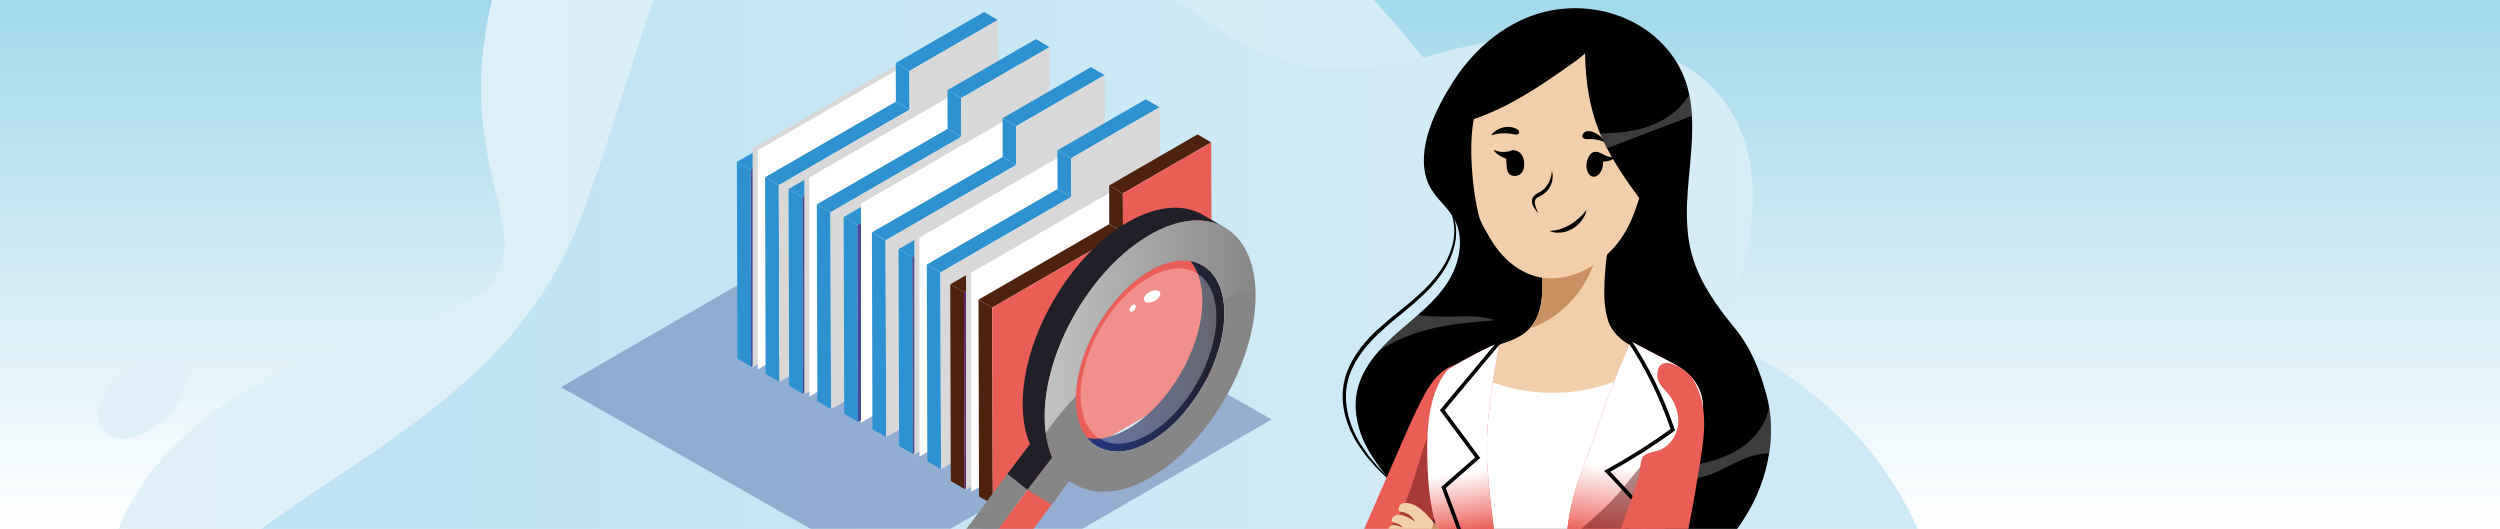 <?xml version="1.0" encoding="UTF-8"?>
<svg xmlns="http://www.w3.org/2000/svg" xmlns:xlink="http://www.w3.org/1999/xlink" viewBox="0 0 1300 275">
  <defs>
    <style>
      .cls-1 {
        fill: #682575;
      }

      .cls-2 {
        clip-path: url(#clippath-20);
      }

      .cls-3 {
        clip-path: url(#clippath-11);
      }

      .cls-4 {
        clip-path: url(#clippath-16);
      }

      .cls-5 {
        fill: #fff;
      }

      .cls-6 {
        fill: #d7d8d7;
      }

      .cls-7 {
        clip-path: url(#clippath-33);
      }

      .cls-8 {
        opacity: .31;
      }

      .cls-9 {
        fill: url(#Dégradé_sans_nom_12-2);
      }

      .cls-10 {
        clip-path: url(#clippath-32);
      }

      .cls-11 {
        fill: url(#Dégradé_sans_nom_12);
      }

      .cls-12 {
        fill: url(#Dégradé_sans_nom_14);
      }

      .cls-13 {
        clip-path: url(#clippath-2);
      }

      .cls-14 {
        clip-path: url(#clippath-13);
      }

      .cls-15 {
        isolation: isolate;
      }

      .cls-16 {
        clip-path: url(#clippath-25);
      }

      .cls-17 {
        fill: #868686;
      }

      .cls-18 {
        fill: url(#Dégradé_sans_nom_295);
      }

      .cls-19 {
        clip-path: url(#clippath-15);
      }

      .cls-20 {
        clip-path: url(#clippath-6);
      }

      .cls-21 {
        clip-path: url(#clippath-26);
      }

      .cls-22 {
        fill: #601310;
      }

      .cls-23 {
        fill: #c99061;
      }

      .cls-24 {
        clip-path: url(#clippath-21);
      }

      .cls-25 {
        fill: #4f220e;
      }

      .cls-26 {
        clip-path: url(#clippath-34);
      }

      .cls-27 {
        clip-path: url(#clippath-4);
      }

      .cls-28 {
        clip-path: url(#clippath-36);
      }

      .cls-29 {
        clip-path: url(#clippath-27);
      }

      .cls-30 {
        fill: url(#Dégradé_sans_nom_5);
      }

      .cls-31 {
        clip-path: url(#clippath-12);
      }

      .cls-32 {
        fill: url(#Dégradé_sans_nom);
      }

      .cls-33 {
        clip-path: url(#clippath-24);
      }

      .cls-34 {
        clip-path: url(#clippath-30);
      }

      .cls-35 {
        fill: #212029;
      }

      .cls-36 {
        clip-path: url(#clippath-22);
      }

      .cls-37 {
        clip-path: url(#clippath);
      }

      .cls-38 {
        fill: #424c9b;
      }

      .cls-39 {
        fill: #2f92d0;
      }

      .cls-40 {
        opacity: .47;
      }

      .cls-41 {
        fill: none;
      }

      .cls-42 {
        fill: url(#Dégradé_sans_nom_13);
      }

      .cls-43 {
        clip-path: url(#clippath-19);
      }

      .cls-44 {
        clip-path: url(#clippath-31);
      }

      .cls-45 {
        clip-path: url(#clippath-3);
      }

      .cls-46 {
        opacity: .33;
      }

      .cls-47 {
        fill: url(#Dégradé_sans_nom_4);
      }

      .cls-48 {
        filter: url(#luminosity-noclip-2);
      }

      .cls-49 {
        clip-path: url(#clippath-29);
      }

      .cls-50 {
        clip-path: url(#clippath-18);
      }

      .cls-51 {
        clip-path: url(#clippath-14);
      }

      .cls-52 {
        clip-path: url(#clippath-17);
      }

      .cls-53 {
        clip-path: url(#clippath-5);
      }

      .cls-54 {
        fill: #f2ceaa;
      }

      .cls-55 {
        fill: #243889;
      }

      .cls-56 {
        clip-path: url(#clippath-23);
      }

      .cls-57 {
        mix-blend-mode: overlay;
        opacity: .5;
      }

      .cls-58 {
        mix-blend-mode: multiply;
      }

      .cls-59 {
        clip-path: url(#clippath-28);
      }

      .cls-60 {
        fill: #eb5e56;
      }

      .cls-61 {
        clip-path: url(#clippath-35);
      }

      .cls-62 {
        opacity: .24;
      }
    </style>
    <linearGradient id="Dégradé_sans_nom_295" data-name="Dégradé sans nom 295" x1="650" y1="0" x2="650" y2="275" gradientUnits="userSpaceOnUse">
      <stop offset=".02" stop-color="#a3d9ec"/>
      <stop offset="1" stop-color="#fff"/>
    </linearGradient>
    <clipPath id="clippath">
      <rect class="cls-41" width="1300" height="275"/>
    </clipPath>
    <clipPath id="clippath-2">
      <rect class="cls-41" x="51.07" y="-2" width="962.4" height="303.55"/>
    </clipPath>
    <clipPath id="clippath-3">
      <rect class="cls-41" x="51.07" y="-191.59" width="962.4" height="797.59"/>
    </clipPath>
    <clipPath id="clippath-4">
      <path class="cls-41" d="M63.19,194.08c-7.69,6.8-12.08,15.31-12.12,22.16v.18c.02,3.02,.89,5.72,2.72,7.78,5.98,6.76,19.87,4.24,31.04-5.64,11.17-9.87,15.38-23.36,9.4-30.12-2.26-2.56-5.67-3.79-9.63-3.79-6.49,0-14.47,3.3-21.41,9.43M412.4-144.11c-99.37,0-139.38,61.42-158.06,150.99-22.93,109.97,62.14,134.11-57.49,167.3-119.63,33.19-176.18,118.7-122.69,208.09,53.49,89.4,102.67,76.86,94.36,135.58-14.61,103.22,129.84,124.05,390.39,18,83.17-33.85,153.26-23.37,214.42-12.89,77.26,13.24,140.26,26.48,197.35-49.65,29.1-38.81,42.6-81.13,42.77-121.81v-1.65c-.31-69.88-39.91-134.68-107.11-168.08-168.82-83.9-172.3-259.48-416.35-315.93-29.24-6.76-54.94-9.95-77.57-9.95h-.02m42.22-47.48c-.49,0-.98,0-1.47,.02-18.73,.55-33.62,10.64-33.28,22.53,.35,11.9,15.81,21.1,34.54,20.55,18.73-.55,33.62-10.64,33.28-22.54-.34-11.53-14.88-20.53-32.83-20.57h-.24Z"/>
    </clipPath>
    <linearGradient id="Dégradé_sans_nom_4" data-name="Dégradé sans nom 4" x1="1.09" y1="274.95" x2="1.39" y2="274.95" gradientTransform="translate(-5936.6 1448517.83) scale(5266.54 -5267.49)" gradientUnits="userSpaceOnUse">
      <stop offset="0" stop-color="#e7f4fa"/>
      <stop offset="1" stop-color="#c4e6f5"/>
    </linearGradient>
    <clipPath id="clippath-5">
      <rect class="cls-41" x="63.11" y="-118.25" width="848.36" height="768.58"/>
    </clipPath>
    <clipPath id="clippath-6">
      <path class="cls-41" d="M438.05-118.25c-79.25,.19-99.23,136.35-136.81,233.5C246.54,256.65,63.41,257.07,63.11,399.12v.71c.03,14,1.83,29.37,5.69,46.38,37.71,166.12,139.51,212.67,246.37,202.88,6.26-.58,12.56-1.35,18.85-2.31,7.96-1.2,15.95-2.7,23.91-4.45,8.25-1.81,16.47-3.91,24.65-6.26,51.92-14.97,102.12-40.2,143.71-68.35,61.46-41.59,120-9.77,190.68,12.61,56.92,18.03,100.39,26.42,136.12-1.27,103.68-80.41-1.67-187.51-2.29-188.48-36.74-57.93-16.5-106.89,14.67-158.85,32.02-53.37,45.67-95.68,46-128.07v-2.43c-.83-79.2-83.04-97.37-169.42-71.81-82.92,24.54-123.1-22.46-186.08-81.57-50.12-47.03-87.98-66.04-117.6-66.11h-.31Z"/>
    </clipPath>
    <linearGradient id="Dégradé_sans_nom_5" data-name="Dégradé sans nom 5" x1=".88" y1="274.97" x2="1.18" y2="274.97" gradientTransform="translate(-3180.04 1058820.83) scale(3849 -3849.69)" gradientUnits="userSpaceOnUse">
      <stop offset="0" stop-color="#bde3f4"/>
      <stop offset="1" stop-color="#e7f4fa"/>
    </linearGradient>
    <clipPath id="clippath-7">
      <rect class="cls-41" y="-2" width="1300" height="303.55"/>
    </clipPath>
    <filter id="luminosity-noclip-2" data-name="luminosity-noclip" y="-2" width="1300" height="303.55" color-interpolation-filters="sRGB" filterUnits="userSpaceOnUse">
      <feFlood flood-color="#fff" result="bg"/>
      <feBlend in="SourceGraphic" in2="bg"/>
    </filter>
    <linearGradient id="Dégradé_sans_nom" data-name="Dégradé sans nom" x1="2.76" y1="275.29" x2="3.06" y2="275.29" gradientTransform="translate(3515.1 -276165.36) rotate(-180) scale(1003.73 -1003.73)" gradientUnits="userSpaceOnUse">
      <stop offset="0" stop-color="#fff"/>
      <stop offset="1" stop-color="#000"/>
    </linearGradient>
    <mask id="mask" y="-2" width="1300" height="303.55" maskUnits="userSpaceOnUse">
      <g class="cls-48">
        <rect class="cls-32" y="-2" width="1300" height="303.55"/>
      </g>
    </mask>
    <clipPath id="clippath-8">
      <rect class="cls-41" x="155.29" y="-2.3" width="1147.38" height="305.93"/>
    </clipPath>
    <clipPath id="clippath-9">
      <rect class="cls-41" x="287.54" y="-2" width="962.39" height="303.55"/>
    </clipPath>
    <clipPath id="clippath-11">
      <rect class="cls-41" x="681.66" y="-2" width="295.15" height="303.55"/>
    </clipPath>
    <clipPath id="clippath-12">
      <rect class="cls-41" x="869.21" y="211.72" width="51.72" height="36.97"/>
    </clipPath>
    <clipPath id="clippath-13">
      <rect class="cls-41" x="869.21" y="211.72" width="51.72" height="36.97"/>
    </clipPath>
    <clipPath id="clippath-14">
      <rect class="cls-41" x="717.15" y="163.78" width="60.19" height="18.55"/>
    </clipPath>
    <clipPath id="clippath-15">
      <rect class="cls-41" x="717.15" y="163.78" width="60.19" height="18.55"/>
    </clipPath>
    <clipPath id="clippath-16">
      <rect class="cls-41" x="714.95" y="214.16" width="42.22" height="85.43"/>
    </clipPath>
    <clipPath id="clippath-17">
      <rect class="cls-41" x="714.95" y="214.16" width="42.22" height="85.43"/>
    </clipPath>
    <clipPath id="clippath-18">
      <rect class="cls-41" x="813.86" y="177.4" width="79.16" height="270.63"/>
    </clipPath>
    <clipPath id="clippath-19">
      <path class="cls-41" d="M841.39,193.05c-2.45,6.06-4.71,12.2-6.92,18.35-4.29,11.98-8.28,24.06-12.76,35.97-13,34.62-7.49,72.86-.46,108.22,5.87,29.54,11.45,62.36,9.85,92.44,.05-1.12,24.68-4.79,33.92-6.2,1.6-.26,2.72-.44,3.2-.53,6.28-1.21,20.87-3.46,24.06-10.16,.52-1.1,.73-2.28,.74-3.49v-.19c-.01-1.72-.41-3.49-.83-5.17-7.99-32.47-23.82-61.26-37.48-91.5-3.24-7.16-2.37-12.44-1.44-20.1,.92-7.6,4.86-15.28,7.47-22.46,4.45-12.22,8.89-24.43,13.35-36.65,1.47-4.07,2.96-8.14,4.44-12.2,.59-1.62,1.18-3.26,1.77-4.88,2.54-7.01,5.14-14.17,5.26-21.63,.22-12.3-6.94-19.7-17.3-24.81-3.24-1.58-20.36-10.64-20.36-10.64,0,0-4.86,11.56-6.52,15.65"/>
    </clipPath>
    <linearGradient id="Dégradé_sans_nom_12" data-name="Dégradé sans nom 12" x1="1.98" y1="269.83" x2="2.27" y2="269.83" gradientTransform="translate(1696.92 -105541.86) rotate(180) scale(392.3 -392.3)" gradientUnits="userSpaceOnUse">
      <stop offset="0" stop-color="#fff"/>
      <stop offset=".07" stop-color="#fbdfdd"/>
      <stop offset=".23" stop-color="#f18e88"/>
      <stop offset=".32" stop-color="#eb5e56"/>
      <stop offset=".72" stop-color="#eb5e56"/>
      <stop offset=".89" stop-color="#f7c0bd"/>
      <stop offset="1" stop-color="#fff"/>
    </linearGradient>
    <clipPath id="clippath-20">
      <rect class="cls-41" x="727.05" y="178.29" width="52.96" height="267.52"/>
    </clipPath>
    <clipPath id="clippath-21">
      <path class="cls-41" d="M752.32,192.81c-10.62,13.49-10.55,34.6-9.91,50.79,.48,12.06,1.72,22.1,5.61,33.75,3.66,10.97,7.9,21.86,9.39,33.4,1.99,15.37-1.05,31.04-6.23,45.65-5.19,14.61-12.48,28.36-19.35,42.25-2.38,4.81-4.76,9.9-4.79,15.23v.19c0,.26,0,.53,.02,.8,.73,14.4,16.94,24.06,27.68,30.92,10.81-31.42,18.22-64,22.12-96.99,1.74-14.73,3.9-31.11,2.85-45.91-1.43-19.98-4.88-39.68-6.24-59.58-1.49-21.84,2.41-43.59,6.26-65,0-.02-.04-.03-.08-.03-1.59,0-25.6,12.32-27.34,14.53"/>
    </clipPath>
    <linearGradient id="Dégradé_sans_nom_12-2" data-name="Dégradé sans nom 12" x1=".76" y1="269.69" x2="1.05" y2="269.69" gradientTransform="translate(-89449.02 -7.02) rotate(90) scale(334.46 -334.46)" xlink:href="#Dégradé_sans_nom_12"/>
    <clipPath id="clippath-22">
      <rect class="cls-41" x="813.07" y="245.51" width="79.95" height="196.27"/>
    </clipPath>
    <clipPath id="clippath-23">
      <rect class="cls-41" x="813.07" y="245.51" width="79.96" height="196.27"/>
    </clipPath>
    <clipPath id="clippath-24">
      <rect class="cls-41" x="819.53" y="236.71" width="44.2" height="63.37"/>
    </clipPath>
    <clipPath id="clippath-25">
      <rect class="cls-41" x="819.53" y="236.71" width="44.2" height="63.37"/>
    </clipPath>
    <clipPath id="clippath-26">
      <rect class="cls-41" x="832.01" y="49.2" width="47.78" height="27.85"/>
    </clipPath>
    <clipPath id="clippath-27">
      <rect class="cls-41" x="832" y="49.2" width="47.78" height="27.85"/>
    </clipPath>
    <clipPath id="clippath-28">
      <rect class="cls-41" x="291.7" y="6.23" width="369.6" height="295.32"/>
    </clipPath>
    <clipPath id="clippath-29">
      <rect class="cls-41" x="291.7" y="106.75" width="330.24" height="189.04"/>
    </clipPath>
    <clipPath id="clippath-30">
      <rect class="cls-41" x="467.23" y="203.12" width="194.07" height="98.43"/>
    </clipPath>
    <clipPath id="clippath-31">
      <path class="cls-41" d="M625.21,156.21c0,.7-.01,1.41-.04,2.12,0,.22-.02,.45-.03,.67-.02,.5-.05,1-.09,1.5-.02,.25-.04,.51-.06,.76-.04,.49-.09,.99-.15,1.48-.03,.24-.05,.48-.08,.71-.04,.35-.1,.69-.15,1.04-.07,.52-.15,1.04-.23,1.56-.06,.35-.12,.7-.19,1.05-.09,.5-.19,1.01-.29,1.51-.08,.4-.17,.81-.26,1.21-.08,.34-.15,.67-.23,1.01-.11,.44-.22,.89-.33,1.33-.09,.33-.17,.66-.26,1-.07,.27-.15,.54-.23,.8-.32,1.11-.65,2.22-1.02,3.33-.03,.08-.05,.16-.08,.25-.36,1.08-.75,2.15-1.15,3.22-.1,.27-.21,.54-.31,.8-.35,.91-.72,1.81-1.11,2.71-.06,.14-.11,.27-.17,.41-.43,1-.89,1.99-1.36,2.97-.12,.26-.25,.51-.38,.77-.38,.78-.77,1.56-1.18,2.33-.12,.24-.25,.48-.37,.71-.52,.97-1.05,1.92-1.6,2.87-.1,.18-.21,.35-.32,.53-.49,.83-.99,1.64-1.5,2.45-.15,.24-.3,.47-.45,.71-.64,.99-1.29,1.96-1.95,2.92-.1,.15-.21,.29-.31,.43-.7,.99-1.42,1.96-2.15,2.91-.1,.13-.19,.25-.29,.38-.92,1.18-1.87,2.34-2.84,3.46-.13,.15-.25,.3-.38,.45-.6,.68-1.21,1.36-1.82,2.02-.03,.03-.06,.07-.09,.1-.65,.69-1.31,1.36-1.97,2.02-.42,.42-.85,.83-1.28,1.24-.12,.11-.23,.23-.35,.34-.56,.53-1.13,1.04-1.71,1.54-.16,.14-.31,.27-.47,.4-.42,.36-.84,.72-1.27,1.07-.21,.17-.43,.34-.64,.51-.38,.3-.76,.6-1.14,.89-.23,.18-.46,.35-.69,.52-.38,.28-.76,.56-1.14,.83-.23,.16-.45,.32-.68,.48-.41,.28-.83,.56-1.24,.83-.2,.13-.4,.26-.59,.39-.61,.39-1.23,.76-1.85,1.12-.82,.48-1.64,.91-2.45,1.32-.23,.12-.47,.23-.7,.34-.62,.3-1.23,.58-1.84,.84-.22,.09-.43,.19-.65,.28-.57,.24-1.14,.45-1.71,.65-.14,.05-.28,.11-.42,.16-.7,.24-1.4,.45-2.08,.64-.41,.11-.81,.21-1.21,.3-.19,.04-.38,.1-.56,.14-.59,.13-1.17,.24-1.75,.33-.02,0-.04,0-.06,0-.53,.08-1.05,.14-1.57,.19-.17,.02-.34,.02-.51,.04-.37,.03-.74,.05-1.11,.06-.16,0-.33,0-.49,0-.38,0-.76,0-1.14-.02-.13,0-.26,0-.39-.01-.15,0-.29-.03-.43-.04-.59-.04-1.17-.11-1.74-.2-.18-.03-.36-.06-.54-.09-.66-.12-1.3-.26-1.93-.45-.03,0-.06-.02-.08-.03-.59-.18-1.17-.38-1.74-.61-.17-.07-.33-.14-.49-.21-.49-.21-.96-.44-1.42-.7-.15-.08-.31-.16-.46-.24l11.47,6.66c.07,.04,.14,.08,.21,.12,.08,.04,.17,.08,.25,.12,.46,.25,.94,.48,1.42,.69,.09,.04,.18,.09,.27,.13,.07,.03,.15,.05,.23,.08,.57,.23,1.14,.44,1.74,.61,.02,0,.05,.02,.07,.02,0,0,0,0,.01,0,.63,.18,1.27,.32,1.93,.44,.08,.01,.15,.04,.22,.05,.1,.02,.21,.02,.31,.04,.57,.09,1.15,.16,1.74,.2,.1,0,.19,.03,.28,.03,.05,0,.1,0,.15,0,.13,0,.26,0,.39,.01,.38,.01,.76,.02,1.14,.02,.16,0,.33,0,.49,0,.13,0,.25,0,.38,0,.24-.01,.49-.04,.73-.05,.17-.01,.34-.02,.51-.04,.52-.05,1.04-.11,1.57-.19,.02,0,.04,0,.06,0,0,0,0,0,0,0,.57-.09,1.15-.2,1.74-.32,.19-.04,.38-.09,.57-.14,.36-.08,.72-.16,1.09-.26,.04-.01,.07-.02,.11-.03,.69-.19,1.38-.4,2.08-.64,.14-.05,.28-.11,.42-.16,.57-.2,1.14-.42,1.71-.65,.08-.03,.15-.05,.22-.09,.14-.06,.28-.13,.42-.19,.61-.26,1.22-.54,1.84-.84,.23-.11,.46-.22,.7-.34,.81-.41,1.63-.84,2.45-1.32,.62-.36,1.24-.74,1.85-1.12,.2-.13,.4-.26,.6-.39,.41-.27,.83-.54,1.24-.82,.23-.16,.46-.32,.69-.48,.38-.27,.76-.54,1.14-.82,.23-.17,.46-.35,.69-.52,.38-.29,.76-.59,1.14-.89,.21-.17,.43-.34,.64-.51,.43-.35,.85-.71,1.27-1.07,.16-.13,.31-.26,.47-.4,.57-.5,1.14-1.02,1.7-1.54,.12-.11,.24-.23,.36-.34,.37-.35,.75-.71,1.12-1.07,.05-.05,.11-.11,.16-.17,.67-.66,1.32-1.33,1.97-2.02,.03-.03,.06-.07,.09-.1,.62-.66,1.22-1.33,1.82-2.02,.06-.07,.12-.13,.17-.19,.07-.08,.14-.17,.21-.26,.97-1.12,1.92-2.27,2.84-3.46,.03-.03,.05-.07,.08-.1,.07-.09,.14-.19,.21-.28,.73-.95,1.45-1.93,2.15-2.92,.07-.1,.15-.19,.22-.29,.03-.05,.06-.09,.09-.14,.67-.96,1.32-1.93,1.95-2.92,.06-.09,.13-.18,.19-.28,.09-.14,.17-.29,.26-.43,.51-.81,1.01-1.63,1.5-2.45,.08-.13,.16-.26,.24-.39,.03-.05,.06-.1,.08-.15,.55-.95,1.08-1.91,1.6-2.87,.04-.08,.09-.15,.13-.23,.08-.16,.16-.32,.24-.48,.4-.77,.8-1.55,1.18-2.33,.08-.16,.17-.32,.24-.48,.05-.1,.09-.2,.13-.29,.47-.98,.93-1.97,1.36-2.97,.01-.03,.03-.06,.04-.09,.05-.11,.08-.21,.13-.32,.39-.9,.75-1.8,1.11-2.71,.06-.15,.12-.29,.18-.44,.05-.12,.09-.25,.13-.37,.41-1.07,.8-2.14,1.15-3.22,0-.02,.01-.04,.02-.06,.02-.06,.04-.12,.06-.19,.37-1.11,.7-2.22,1.02-3.33,.04-.14,.09-.28,.13-.41,.04-.13,.07-.26,.1-.39,.09-.33,.18-.67,.26-1,.11-.44,.22-.88,.33-1.32,.08-.34,.16-.67,.23-1.01,.05-.24,.11-.47,.16-.71,.04-.17,.06-.33,.1-.5,.1-.5,.2-1.01,.29-1.51,.06-.35,.13-.7,.19-1.05,.09-.52,.16-1.04,.23-1.56,.03-.24,.08-.49,.11-.73,.01-.1,.02-.2,.03-.31,.03-.24,.05-.48,.08-.71,.06-.5,.11-.99,.15-1.48,.02-.26,.04-.51,.06-.76,.04-.5,.07-1,.09-1.5,.01-.22,.03-.45,.03-.67,.03-.71,.04-1.42,.04-2.12-.01-3.81-.44-7.26-1.23-10.33-.32-1.23-.69-2.4-1.13-3.5-1.08-2.76-2.51-5.13-4.23-7.08-1.38-1.56-2.95-2.85-4.68-3.86l-11.47-6.66c6.93,4.03,11.23,12.6,11.27,24.78"/>
    </clipPath>
    <linearGradient id="Dégradé_sans_nom_13" data-name="Dégradé sans nom 13" x1="-4.08" y1="273.82" x2="-3.78" y2="273.82" gradientTransform="translate(1623.1 71577.02) scale(260.73 -260.73)" gradientUnits="userSpaceOnUse">
      <stop offset="0" stop-color="#243889"/>
      <stop offset="1" stop-color="#212029"/>
    </linearGradient>
    <clipPath id="clippath-32">
      <rect class="cls-41" x="291.7" y="6.23" width="369.6" height="295.32"/>
    </clipPath>
    <clipPath id="clippath-33">
      <rect class="cls-41" x="561.93" y="139.6" width="70.57" height="91.13"/>
    </clipPath>
    <clipPath id="clippath-34">
      <rect class="cls-41" x="561.93" y="139.6" width="70.57" height="91.13"/>
    </clipPath>
    <clipPath id="clippath-35">
      <rect class="cls-41" x="543.19" y="114.64" width="109.53" height="110.47"/>
    </clipPath>
    <clipPath id="clippath-36">
      <path class="cls-41" d="M604.38,118.83c-.53,.23-1.08,.49-1.61,.74-1.61,.77-3.25,1.63-4.91,2.59-30.16,17.41-54.56,59.51-54.66,94.22v.44c0,2.91,.21,5.66,.55,8.28,4.39-6.2,9.57-12.63,15.69-19.09,.59-24.23,17.55-53.15,38.47-65.23,19.06-11,34.92-4.27,38.14,14.77,5.32-2.14,10.87-4.17,16.68-6.09-1.35-22.14-13.32-34.82-30.28-34.82-5.55,0-11.64,1.36-18.06,4.19"/>
    </clipPath>
    <linearGradient id="Dégradé_sans_nom_14" data-name="Dégradé sans nom 14" x1="-2.49" y1="274.08" x2="-2.19" y2="274.08" gradientTransform="translate(1461.07 101238.53) scale(368.75 -368.75)" gradientUnits="userSpaceOnUse">
      <stop offset="0" stop-color="#fff"/>
      <stop offset="1" stop-color="#868686"/>
    </linearGradient>
  </defs>
  <g class="cls-15">
    <g id="Calque_1" data-name="Calque 1">
      <rect class="cls-18" width="1300" height="275"/>
      <g class="cls-37">
        <g class="cls-13">
          <g class="cls-58">
            <g class="cls-45">
              <g class="cls-27">
                <rect class="cls-47" x="20.68" y="-191.59" width="992.79" height="833.49"/>
              </g>
            </g>
          </g>
          <g class="cls-58">
            <g class="cls-53">
              <g class="cls-20">
                <rect class="cls-30" x="63.11" y="-118.25" width="893.65" height="777.13"/>
              </g>
            </g>
          </g>
        </g>
        <g class="cls-3">
          <path d="M919.93,235.84c-1.86,11.79-6.28,23.23-12.43,32.95-5.13,8.12-11.87,17.31-21.22,20.4-12.36,4.06-24.39,9.16-36.48,14.16-7.25,3-14.68,6.02-22.5,6.48-10.01,.6-19.89-3.07-29.91-2.83-8.14,.19-16.75,2.87-24.15-.56-6.12-2.83-9.72-9.18-13.29-14.91-13.44-21.56-35.85-35.54-48.33-57.29-5.44-9.5-8.22-20.86-5.8-31.52,1.77-7.69,6.04-14.39,11.34-20.38,2.93-3.33,6.19-6.43,9.48-9.36,3.5-3.09,7.11-6.11,10.63-9.19,5.75-5.07,11.22-10.39,15.38-16.78,6.72-10.32,9.33-24.51,2.58-34.78-4.42-6.67-10.59-10.8-13.24-18.68-5.59-16.7,4.64-36.91,13.44-50.79,9.41-14.82,22.89-27.36,39.31-33.89,27.29-10.86,61.11-2.29,76.99,23.3,3.36,5.39,5.44,11.1,6.67,17.02,.75,3.58,1.18,7.21,1.38,10.9,.99,17.21-2.83,35.44-2.61,52.02,.12,7.3,.87,14.63,2.98,21.64,4.21,13.8,12.72,25.68,21.8,36.69,8.61,10.45,13.13,22.12,16.7,35.29,.53,1.98,.97,3.97,1.3,6,1.35,7.9,1.26,16.08-.02,24.12"/>
          <g class="cls-62">
            <g class="cls-31">
              <g class="cls-14">
                <path class="cls-5" d="M919.93,235.84c-5.7-.22-11.38,1.84-16.58,4.33-5.99,2.87-11.79,6.34-18.25,7.86-6.46,1.52-11.29,.53-15.89-4.26,12.09-1.72,24.54-3.67,34.91-10.11,7.88-4.88,14.28-13.06,15.83-21.93,1.35,7.9,1.26,16.08-.02,24.12"/>
              </g>
            </g>
          </g>
          <g class="cls-62">
            <g class="cls-51">
              <g class="cls-19">
                <path class="cls-5" d="M777.35,166.52c-21.59,1.74-41.54,3.64-60.19,15.82,2.93-3.34,6.19-6.44,9.49-9.37,3.49-3.09,7.11-6.1,10.62-9.18,4.87,.82,9.91,.86,14.87,.88,8.39,.03,17.18-1.09,25.21,1.86"/>
              </g>
            </g>
          </g>
          <path d="M744.49,97.99s.69,.35,1.94,1.1c1.22,.8,2.97,2.09,4.73,4.2,1.74,2.11,3.53,5,4.66,8.68,1.15,3.64,1.78,8.05,1.11,12.77-.69,4.65-2.43,9.62-5.16,14.29-2.72,4.69-6.33,9.17-10.53,13.28-2.15,2.06-4.35,3.97-6.58,6-2.31,1.93-4.66,3.88-7.02,5.84-2.32,1.97-4.77,3.86-7.02,5.96l-3.44,3.09c-1.11,1-2.2,2.17-3.3,3.25-4.22,4.39-7.98,9.35-10.53,14.76-1.33,2.69-2.19,5.54-2.84,8.38-.24,1.35-.41,2.93-.59,4.36,0,1.43-.09,2.84,0,4.25,.34,5.69,1.86,11.11,3.98,15.93,1.05,2.4,2.28,4.71,3.58,6.76,1.42,2.07,2.8,4.07,4.11,6,1.49,1.76,2.92,3.45,4.27,5.06,1.32,1.64,2.83,3,4.11,4.38,2.58,2.77,5.07,4.94,7.02,6.83,1.01,.91,1.86,1.8,2.57,2.57,.74,.76,1.34,1.42,1.82,1.98,.97,1.09,1.48,1.68,1.48,1.68,0,0-.54-.56-1.55-1.6-1.01-1.04-2.54-2.56-4.57-4.34-2.02-1.82-4.59-3.91-7.28-6.6-1.34-1.35-2.89-2.65-4.29-4.27-1.42-1.61-2.91-3.3-4.47-5.06-1.36-1.89-2.78-3.87-4.24-5.91-1.44-2.16-2.7-4.43-3.85-6.89-2.28-4.89-4.01-10.46-4.37-16.42-.1-1.49-.01-3.02-.02-4.55,.17-1.5,.3-2.9,.57-4.49,.65-3,1.55-6,2.91-8.81,2.64-5.68,6.45-10.79,10.81-15.37,1.13-1.09,2.16-2.2,3.36-3.27l3.51-3.1c2.3-2.11,4.75-3.98,7.11-5.95,2.35-1.93,4.69-3.85,7-5.74,2.22-1.99,4.5-3.95,6.58-5.9,4.12-4.03,7.76-8.29,10.5-12.8,2.76-4.5,4.51-9.17,5.3-13.73,.72-4.52,.27-8.81-.72-12.4-.98-3.62-2.63-6.51-4.27-8.65-1.66-2.13-3.31-3.5-4.49-4.35-1.21-.8-1.89-1.19-1.89-1.19"/>
          <path class="cls-60" d="M701.22,300.17c-1.09-3.6,.46-7.57,1.98-11.04,8.75-20.02,17.51-40.04,26.26-60.06,2.97-6.8,5.95-13.61,9.29-20.18,2.29-4.51,4.79-8.95,8.06-12.58,3.27-3.62,7.42-6.4,11.87-6.94,2.81,.35,5.35,2.52,6.43,5.5,.91,2.51,.83,5.36,.67,8.11-.63,10.81-2.68,20.51-5.78,30.79-3.95,13.07-8.8,25.87-15.29,37.57-4.49,8.1-9.78,15.66-15.92,22.18-5.06,5.38-12.41,11.63-19.52,12.02-3.36,.19-6.96-1.74-8.06-5.37"/>
          <path class="cls-54" d="M863.26,201.72c-2.69,10.95-15.41,17.28-25.46,19.25-14.76,2.91-29.82,4.53-44.84,4.03-9.37-.31-19.14-1.58-26.8-6.96-7.68-5.38-12.42-15.9-8.58-24.43,2.61-5.74,8.39-9.37,14.25-11.71,5.85-2.32,12.11-3.68,17.67-6.63,2.43-1.29,4.42-2.85,6.04-4.64,6.41-7.11,6.98-17.69,6.2-27.5-.7-9.17-2.78-20.29,2.01-28.59,4.6-7.97,10.62-15.7,18.81-20.23,.44-.26,.88-.5,1.34-.72,1.27-.64,2.6-1.2,3.96-1.67,4.36-1.51,9.92-1.75,12.87,1.82,3.02,3.66,1.62,9.09,.26,13.64-3.87,12.96-6.13,26.4-6.68,39.93-.28,6.59-.04,13.24,1.95,19.59,1.77,5.61,6.88,10.2,11.95,12.92,3.18,1.73,6.7,2.87,9.55,5.12,4.88,3.85,6.96,10.71,5.5,16.77"/>
          <path class="cls-5" d="M771.31,196.8c23.85,10.54,52.36,9.93,75.73-1.64-1.71,.85-1.54,18.38-1.73,20.85-.57,7.4-1.09,14.8-1.58,22.21-.97,14.79-1.8,29.59-2.53,44.4-.65,13.15-1.63,26.28-2.53,39.35-.87,12.68-.85,23.05-10.96,32.5-9.05,8.46-21.86,12.14-34.25,11.84-8.95-.22-18.31-2.65-24.6-9.03-5.73-5.82-8.18-14.26-8.27-22.43-.09-8.95,3.24-17.38,3.58-26.11,.38-9.86-1.27-19.86-2.98-29.53-2.55-14.39-5.79-28.79-5.59-43.4,.2-14.61,5.56-28.52,15.72-39.02"/>
          <g class="cls-40">
            <g class="cls-4">
              <g class="cls-52">
                <path class="cls-22" d="M726.66,299.39c-2.67-.19-5.41-.49-7.76-1.83-7.57-4.29-2.56-13.61,1.02-19.07,2.93-4.47,6.44-8.52,9-13.26,2.58-4.8,4.33-10.24,6.02-15.46,3.87-11.98,7.13-24.27,12.56-35.61,4.56,9.84,5.94,20.99,7.27,31.92,1.13,9.32,2.26,18.67,2.4,28.08,.07,4.61-.13,9.4-2.06,13.55-2.4,5.16-7.25,8.7-12.42,10.37-5.16,1.67-10.65,1.68-16.01,1.3"/>
              </g>
            </g>
          </g>
          <path class="cls-60" d="M892.29,431.13c-3.18,6.7-17.78,8.95-24.06,10.16-.48,.09-1.6,.28-3.2,.53-9.24,1.42-33.87,5.08-33.92,6.2,1.6-30.08-3.98-62.9-9.85-92.44-7.03-35.36-12.54-73.59,.46-108.22,4.47-11.91,8.47-23.98,12.76-35.97,2.21-6.15,4.47-12.3,6.92-18.35,1.66-4.09,6.52-15.65,6.52-15.65,0,0,17.12,9.06,20.36,10.64,10.36,5.12,17.52,12.52,17.3,24.81-.13,7.45-2.72,14.62-5.26,21.63-.59,1.62-1.18,3.26-1.77,4.88-1.47,4.07-2.96,8.14-4.44,12.2-4.45,12.22-8.89,24.43-13.35,36.65-2.61,7.18-6.55,14.85-7.47,22.46-.94,7.66-1.8,12.94,1.44,20.1,13.66,30.24,29.49,59.03,37.48,91.5,.74,2.93,1.38,6.13,.09,8.85"/>
          <g class="cls-58">
            <g class="cls-50">
              <g class="cls-43">
                <rect class="cls-11" x="711.8" y="256.19" width="278.15" height="113.04" transform="translate(448.1 1124.84) rotate(-83.8)"/>
              </g>
            </g>
          </g>
          <path class="cls-60" d="M779.72,302.9c-1.43-19.98-4.88-39.68-6.24-59.58-1.49-21.84,2.41-43.59,6.26-65-.29-.74-25.63,12.23-27.42,14.5-10.62,13.49-10.55,34.6-9.91,50.79,.48,12.06,1.72,22.1,5.61,33.75,3.66,10.97,7.9,21.86,9.39,33.4,1.99,15.37-1.05,31.04-6.23,45.65-5.19,14.61-12.48,28.36-19.35,42.25-2.52,5.11-5.05,10.53-4.77,16.22,.73,14.4,16.94,24.06,27.68,30.92,10.81-31.42,18.22-64,22.12-96.99,1.74-14.73,3.9-31.11,2.85-45.91"/>
          <g class="cls-58">
            <g class="cls-2">
              <g class="cls-24">
                <rect class="cls-9" x="709.35" y="175.89" width="89.12" height="272.31" transform="translate(-35.04 103.93) rotate(-7.71)"/>
              </g>
            </g>
          </g>
          <g class="cls-40">
            <g class="cls-36">
              <g class="cls-56">
                <path class="cls-22" d="M892.29,431.15c-3.17,6.67-17.69,8.9-23.93,10.11-.48,.09-1.59,.27-3.19,.53,2.11-6.26,3-12.98,3.02-19.61,.05-10.97-2.12-21.79-4.3-32.54-1.64-8.13-3.28-16.27-5.3-24.32-1.61-6.43-2.36-13.35-5.29-19.3-5.58-11.35-16.12-20.26-28.38-23.5-2.87-.76-5.89-1.25-8.37-2.88-2.48-1.63-4.25-4.84-3.13-7.59,.62-1.51,1.96-2.58,3.25-3.58,6.12-4.76,12.25-9.52,18.37-14.28,5.53-4.3,13.85-8.69,18.19-14.16,3.5-4.41,5.35-11.32,8.15-16.35,3.5-6.28,7.37-12.34,11.6-18.15,.4,2.34,.81,4.67,1.23,7.01-4.43,12.16-8.84,24.3-13.27,36.46-2.6,7.14-6.52,14.78-7.43,22.34-.93,7.62-1.79,12.87,1.43,20,13.59,30.09,29.33,58.72,37.28,91.02,.73,2.91,1.37,6.1,.09,8.81"/>
              </g>
            </g>
          </g>
          <g class="cls-40">
            <g class="cls-33">
              <g class="cls-16">
                <path class="cls-22" d="M837.97,298.43c-2.74,1.55-6.16,2.26-9.03,.97-2.16-.96-3.72-2.91-4.95-4.92-3.03-4.96-4.6-10.8-4.45-16.61,4.95-5.28,10.73-9.7,15.89-14.77,4.66-4.57,8.78-9.65,12.9-14.72,2.18-2.68,4.35-5.36,6.53-8.03,1.52-1.87,3.64-5.04,6.52-2.97,1.04,.75,1.34,2.14,1.54,3.4,.54,3.35,1.37,7.52,.23,10.81-1.15,3.33-2.65,6.73-3.96,10.04-2.92,7.34-6.21,14.53-9.62,21.66-2.79,5.83-5.98,11.96-11.6,15.14"/>
              </g>
            </g>
          </g>
          <path class="cls-23" d="M800.26,168.87c-1.51,.7-3.11,1.34-4.73,1.79,6.41-7.11,6.98-17.69,6.2-27.5-.7-9.17-2.78-20.29,2.01-28.59,4.6-7.97,10.62-15.7,18.81-20.23,.44-.26,.88-.5,1.34-.72,3.2,3.5,5.34,8.15,6.53,12.72,6.46,24.17-6.9,51.85-30.17,62.53"/>
          <path class="cls-54" d="M856.74,77.81c-1.07,14.01-4,28.09-10.3,40.46-7.93,15.48-25.6,28.51-43.88,26.22-11.86-1.47-21.78-10.24-27.71-20.61-2.22-3.86-5.06-8.19-6.08-12.52-.67-2.84-1.22-5.71-1.69-8.59-.31-1.84-.56-3.66-.78-5.51-.16-1.31-.29-2.6-.42-3.91-1.67-17.43-1.62-36.68,8.17-51.85,3.84-5.93,10.46-10.73,15.99-14.88,5.51-4.13,11.08-8.28,17.28-11.08,6.19-2.8,13.15-4.2,19.67-2.58,7.31,1.82,13.39,7.19,18.25,13.28,11.12,13.97,12.9,33.24,11.5,51.56"/>
          <path d="M806.04,120.08s.37-.05,1.01-.13c.32-.04,.71-.08,1.15-.11,.22-.02,.46-.04,.71-.06,.23-.06,.48-.13,.73-.19,.49-.12,1.02-.26,1.59-.4,.55-.13,1.13-.44,1.72-.66,.6-.22,1.21-.44,1.79-.79,.59-.31,1.19-.62,1.79-.93,.56-.38,1.11-.78,1.68-1.14,.59-.34,1.05-.81,1.56-1.21,.49-.41,1.05-.74,1.44-1.19,.43-.42,.84-.82,1.21-1.18,.82-.7,1.26-1.47,1.73-1.92,.43-.48,.68-.75,.68-.75l.17,.09s-.1,.35-.33,.96c-.1,.31-.25,.68-.42,1.11-.17,.43-.35,.92-.68,1.38-.3,.48-.64,1-.99,1.55-.32,.59-.86,1.03-1.32,1.58-.51,.5-.97,1.1-1.62,1.51-.61,.45-1.25,.88-1.88,1.32-.68,.36-1.38,.69-2.07,1-.67,.36-1.41,.51-2.12,.68-.72,.12-1.36,.36-2.05,.36-.67,0-1.31,.01-1.9,.02-.59,.04-1.08-.06-1.51-.18-.44-.09-.82-.18-1.13-.27-.62-.17-.98-.26-.98-.26v-.19Z"/>
          <path d="M785.16,90.72c1.73,1.38,4.55,.84,5.96-.72,1.41-1.55,1.65-3.77,1.41-5.82-.18-1.52-.63-3.08-1.69-4.3-1.06-1.21-2.84-2-4.43-1.61-1.52,.37-2.53,1.71-2.9,3.11-.37,1.4-.21,2.89-.11,4.35,.12,1.78,.28,3.79,1.77,4.98"/>
          <path d="M825.83,82.12c.36-.84,.83-1.66,1.53-2.28,.71-.62,1.69-1.01,2.68-.87,1.84,.25,2.92,2.12,3.29,3.81,.57,2.67,.07,5.57-1.72,7.64-.76,.88-1.89,1.63-3.13,1.49-1.23-.14-2.19-1.14-2.73-2.18-1.25-2.39-.95-5.21,.09-7.61"/>
          <path d="M799.73,110.71s-.29-.31-.75-.88c-.46-.58-1.11-1.4-1.69-2.58-.29-.59-.56-1.27-.65-2.1-.1-.8,.01-1.8,.55-2.63,.51-.84,1.3-1.46,2.11-1.86,.67-.35,1.45-.78,2.11-1.19,.54-.48,1.16-.81,1.64-1.42l.77-.81c.22-.3,.43-.6,.64-.89,.46-.56,.72-1.22,1.07-1.8,.32-.59,.48-1.21,.72-1.76,.21-.56,.27-1.1,.41-1.58,.15-.48,.16-.91,.2-1.26,.09-.73,.13-1.14,.13-1.14,0,0,.1,.4,.25,1.13,.07,.36,.2,.82,.16,1.33-.02,.52,.05,1.13-.07,1.76-.14,.63-.19,1.36-.46,2.05-.28,.69-.48,1.48-.96,2.16-.21,.36-.43,.72-.65,1.08-.26,.34-.55,.67-.84,.99-.52,.69-1.34,1.24-2.05,1.83-.75,.44-1.43,.79-2.21,1.17-.64,.3-1.21,.66-1.53,1.13-.71,.9-.59,2.26-.28,3.39,.31,1.14,.71,2.1,.98,2.77,.27,.68,.42,1.07,.42,1.07"/>
          <path d="M789.93,69c.24-.89-.64-1.66-1.45-2.05-4.43-2.13-10.22-.63-13.15,3.43,3.79-1.19,7.86-1.39,11.74-.57,.54,.11,1.09,.25,1.63,.17,.54-.08,1.09-.43,1.24-.98"/>
          <path d="M824.26,68.58c1.85-.9,4.08-.15,5.88,.9,2.21,1.3,4.17,3.06,5.73,5.13-3.05-1.63-6.5-2.42-9.91-2.27-1.06,.05-2.36,.07-2.93-.87-.63-1.02,.19-2.39,1.24-2.9"/>
          <path d="M784.07,82.6c.81-.05,1.51-.53,2.02-1.1,.61-.68,1-1.52,1.14-2.4,.03-.21,.05-.44-.07-.63-.29-.45-1.02-.29-1.54-.1-2.84,1.03-6.21,.84-9-.5,1.05,1.94,3.2,3.18,5.31,4.15,.67,.31,1.39,.62,2.13,.57"/>
          <path d="M840.38,81.25c-.89,1.24-2.37,2.01-3.93,2.4-1.56,.39-3.21,.44-4.83,.48-.21-1.74-.62-3.47-1.23-5.14,1.74,.38,3.26,1.36,4.89,2.05,1.63,.68,3.62,1.05,5.1,.2"/>
          <path d="M867.17,90.53c-.3,3.08-1.61,5.96-2.7,8.89-.57,1.51-5.63,11.99-4.88,12.93-8.74-11.27-17.4-22.69-23.97-35.3-.19-.34-.38-.7-.55-1.04-1.13-2.21-2.16-4.42-3.06-6.64-5.56-13.31-7.49-26.83-7.77-41.54-.08-3.33,.34-8,2.95-10.44,2.27-2.14,1.21-6.37,4.16-5.45,13.82,4.22,28.32,21.67,32.5,35.49,1.38,4.5,2.23,9.09,2.72,13.75,.15,1.32,.26,2.65,.34,3.97,.53,7.81,.06,15.79,.32,23.6,.04,.61,0,1.19-.06,1.78"/>
          <path d="M786.45,53.06c10.95-5.91,21.35-13.12,31.49-20.33,2.68-1.9,5.38-3.84,7.5-6.36,2.05-2.43,5.49-9.48,4.13-12.69-.87-2.06-3.54-2.53-5.78-2.6-14.05-.4-28.09,3.88-39.95,11.42-7.66,4.87-14.43,11.08-20.14,18.12-2.68,3.31-3.85,6.34-5.11,10.39-.36,1.15-2.29,13.75-1.95,13.67,10.48-2.37,20.35-6.51,29.8-11.61"/>
          <path d="M817.19,334c-.14,0-.29-.03-.43-.1-.48-.24-.68-.82-.44-1.3,5.22-10.62,11.36-22.95,17.5-35.27,6.02-12.08,12.03-24.15,17.19-34.63-2.74-2.72-5.29-5.52-7.77-8.24-2.61-2.87-5.31-5.83-8.2-8.67l-.93-.92,1.15-.63c11.34-6.21,22.9-13.5,33.45-21.11-5.48-16.18-13.33-32.2-22.13-45.19-.3-.44-.18-1.05,.26-1.35,.44-.3,1.05-.18,1.35,.26,9.02,13.31,17.05,29.77,22.59,46.34l.23,.68-.58,.42c-10.43,7.55-21.85,14.81-33.1,21.03,2.58,2.59,5,5.25,7.35,7.83,2.61,2.86,5.3,5.82,8.19,8.66l.5,.49-.31,.63c-5.22,10.62-11.36,22.95-17.5,35.27-6.14,12.32-12.28,24.64-17.49,35.26-.17,.34-.52,.54-.87,.54"/>
          <g class="cls-62">
            <g class="cls-21">
              <g class="cls-29">
                <path class="cls-5" d="M879.78,60.09c-2.14,.98-4.35,1.83-6.56,2.69-2.12,.79-4.2,1.59-6.32,2.38-10.42,3.97-20.87,7.94-31.29,11.89-.19-.34-.38-.7-.55-1.04-1.13-2.21-2.16-4.42-3.06-6.64,8.91-.08,17.75-.89,26.07-3.93,2.95-1.06,5.82-2.5,8.49-4.25,4.84-3.1,9.02-7.2,11.84-11.99,.74,3.55,1.17,7.2,1.38,10.89"/>
              </g>
            </g>
          </g>
          <path d="M779.02,330.53c-.4,0-.77-.24-.91-.63l-28.57-76.71,17.52-15.33-18.31-24.6,30.5-36.49c.35-.42,.96-.47,1.37-.12,.41,.35,.47,.96,.12,1.37l-29.52,35.31,18.47,24.81-17.86,15.63,28.1,75.45c.19,.5-.07,1.06-.57,1.25-.11,.04-.23,.06-.34,.06"/>
          <path class="cls-54" d="M752.21,280.51c-.48,.2-.95,.41-1.45,.6-.24,.1-.48,.19-.73,.26-7.85,2.84-16.74,2.84-24.78,5.19-1.26,.37-2.69,.07-3.71-.75-1.02-.82-1.64-2.11-1.62-3.42,0-.8,.22-1.62,.73-2.23,.51-.61,1.31-1,2.1-.92-.7-.46-.82-1.33-.72-2.16-.66-1.43,.12-3.34,1.6-3.88,1.64-.61,4.29,.53,5.79,1.19-1.14-1.81-2.38-1.98-4.17-2.54-.63-.19-1.46-.51-1.58-1.24-.14-.85,.49-1.67,1.12-2.15,.61-.46,1.29-.78,2.06-.85,.82-.08,1.62,.1,2.4,.32,2.37,.7,4.6,1.84,6.54,3.34-1.26-2.78-4.05-4.8-7.1-5.13-.44-.03-.92-.07-1.21-.41-.27-.31-.27-.75-.2-1.16,.55-3.66,4.11-3.49,7.02-2.42,3.25,1.19,5.86,3.65,8.23,6.17,.9,.97,1.81,1.96,2.67,2.96,2.44,2.83,4.72,5.81,6.8,8.91,.09,.1,.15,.22,.22,.32"/>
          <path class="cls-60" d="M839.28,306.48c-2.2-7.87-1.58-16.18,.92-23.82,3.78-11.56,8.44-22.82,11.92-34.48,.87-2.92,.62-7.09,1.72-9.71,1.28-3.06,5.08-3.18,7.95-4.01,5.83-1.7,10.04-7.37,10.8-13.39,.76-6.02-1.59-12.18-5.55-16.79-2.71-3.15-5.32-5.22-5.22-9.5,.08-3.53,1.32-6.19,5.32-6,3.98,.19,10.57,4.49,12.63,7.63,10.13,15.49,5.88,33.85,3.1,51.32-2.57,16.11-5.7,32.15-9.38,48.06-2.51,10.87-8.03,28.21-22.94,24.56-7.56-1.85-9.46-7.35-11.28-13.87"/>
          <path class="cls-23" d="M751.99,280.19c-.31,.41-.73,.7-1.23,.92-.24,.1-.48,.19-.73,.25-.49,.15-1.02,.24-1.52,.32-9.25,1.43-19.01,2.78-27.69-.7,6.49-1.33,12.99-2.66,19.48-3.99,1.24-.26,2.56-.54,3.51-1.4,1.07-.95,1.48-2.47,1.41-3.9,0-.14-.02-.29-.03-.43,2.44,2.83,4.72,5.81,6.8,8.91"/>
        </g>
        <g class="cls-59">
          <g class="cls-46">
            <g class="cls-49">
              <polygon class="cls-55" points="455.45 106.75 291.7 201.31 458.19 295.8 621.94 201.24 621.94 201.24 455.45 106.75 455.45 106.75"/>
            </g>
          </g>
          <g class="cls-46">
            <g class="cls-34">
              <polygon class="cls-55" points="634.89 203.12 467.23 299.93 470.08 301.55 516.77 301.55 661.3 218.1 634.89 203.12 634.89 203.12"/>
            </g>
          </g>
        </g>
        <polygon class="cls-39" points="390.29 88.31 383.16 84.16 383.45 186.5 390.58 190.64 390.29 88.31"/>
        <polygon class="cls-39" points="504.25 22.51 497.12 18.37 383.16 84.16 390.29 88.31 504.25 22.51"/>
        <polygon class="cls-38" points="390.29 88.31 390.58 190.64 504.54 124.85 504.25 22.51 390.29 88.31"/>
        <polygon class="cls-6" points="501.58 13.4 501.58 127.32 391.36 190.96 391.36 77.04 501.58 13.4"/>
        <polygon class="cls-5" points="504.24 14.54 504.24 128.46 394.01 192.1 394.01 78.18 504.24 14.54"/>
        <polygon class="cls-39" points="472.92 36.91 465.79 32.76 465.84 52.89 472.98 57.04 472.92 36.91"/>
        <polygon class="cls-39" points="511.74 6.23 465.79 32.76 472.92 36.91 518.88 10.38 511.74 6.23"/>
        <polygon class="cls-39" points="404.98 96.3 397.84 92.15 398.13 194.49 405.27 198.64 404.98 96.3"/>
        <polygon class="cls-39" points="472.98 57.04 465.84 52.89 397.84 92.15 404.98 96.3 472.98 57.04"/>
        <polygon class="cls-6" points="472.92 36.91 472.98 57.04 404.98 96.3 405.27 198.64 519.23 132.84 518.88 10.38 472.92 36.91"/>
        <polygon class="cls-39" points="417.19 102.43 410.05 98.29 410.34 200.62 417.48 204.77 417.19 102.43"/>
        <polygon class="cls-39" points="531.15 36.64 524.01 32.49 410.05 98.29 417.19 102.43 531.15 36.64"/>
        <polygon class="cls-38" points="417.19 102.43 417.48 204.77 531.44 138.98 531.15 36.64 417.19 102.43"/>
        <polygon class="cls-6" points="528.48 27.52 528.48 141.45 418.25 205.09 418.25 91.16 528.48 27.52"/>
        <polygon class="cls-5" points="531.13 28.66 531.13 142.59 420.91 206.22 420.91 92.3 531.13 28.66"/>
        <polygon class="cls-39" points="499.82 51.04 492.68 46.89 492.74 67.02 499.87 71.16 499.82 51.04"/>
        <polygon class="cls-39" points="545.77 24.5 538.64 20.35 492.68 46.89 499.82 51.03 545.77 24.5"/>
        <polygon class="cls-39" points="431.87 110.42 424.74 106.28 425.03 208.61 432.16 212.76 431.87 110.42"/>
        <polygon class="cls-39" points="499.87 71.16 492.74 67.02 424.74 106.28 431.87 110.42 499.87 71.16"/>
        <polygon class="cls-6" points="499.82 51.04 499.87 71.16 431.87 110.42 432.16 212.76 546.12 146.97 545.77 24.5 499.82 51.04"/>
        <polygon class="cls-39" points="445.85 117 438.71 112.85 439 215.19 446.14 219.33 445.85 117"/>
        <polygon class="cls-39" points="559.8 51.2 552.67 47.05 438.71 112.85 445.85 117 559.8 51.2"/>
        <polygon class="cls-38" points="445.85 117 446.14 219.33 560.09 153.54 559.8 51.2 445.85 117"/>
        <polygon class="cls-5" points="557.95 42.22 557.95 156.14 447.72 219.78 447.72 105.86 557.95 42.22"/>
        <polygon class="cls-39" points="528.47 65.6 521.34 61.45 521.39 81.58 528.53 85.73 528.47 65.6"/>
        <polygon class="cls-39" points="574.43 39.06 567.3 34.92 521.34 61.45 528.47 65.6 574.43 39.06"/>
        <polygon class="cls-39" points="460.53 124.99 453.39 120.84 453.68 223.18 460.82 227.32 460.53 124.99"/>
        <polygon class="cls-39" points="528.53 85.73 521.39 81.58 453.39 120.84 460.53 124.99 528.53 85.73"/>
        <polygon class="cls-6" points="528.47 65.6 528.53 85.73 460.53 124.99 460.82 227.32 574.78 161.53 574.43 39.06 528.47 65.6"/>
        <polygon class="cls-39" points="474.37 133.7 467.23 129.56 467.52 231.89 474.66 236.04 474.37 133.7"/>
        <polygon class="cls-39" points="588.33 67.91 581.19 63.76 467.23 129.56 474.37 133.7 588.33 67.91"/>
        <polygon class="cls-38" points="474.37 133.7 474.66 236.04 588.62 170.24 588.33 67.91 474.37 133.7"/>
        <polygon class="cls-6" points="585.66 58.79 585.66 172.72 475.43 236.36 475.43 122.43 585.66 58.79"/>
        <polygon class="cls-5" points="588.31 59.93 588.31 173.85 478.09 237.49 478.09 123.57 588.31 59.93"/>
        <polygon class="cls-39" points="557 82.3 549.86 78.16 549.92 98.29 557.05 102.43 557 82.3"/>
        <polygon class="cls-39" points="602.95 55.77 595.82 51.62 549.86 78.16 557 82.3 602.95 55.77"/>
        <polygon class="cls-39" points="489.05 141.69 481.92 137.55 482.21 239.88 489.34 244.03 489.05 141.69"/>
        <polygon class="cls-39" points="557.05 102.43 549.92 98.29 481.92 137.55 489.05 141.69 557.05 102.43"/>
        <polygon class="cls-6" points="557 82.3 557.05 102.43 489.05 141.69 489.34 244.03 603.3 178.24 602.95 55.77 557 82.3"/>
        <polygon class="cls-25" points="501.26 151.97 494.13 147.83 494.42 250.16 501.55 254.31 501.26 151.97"/>
        <polygon class="cls-25" points="615.22 86.18 608.09 82.03 494.13 147.83 501.26 151.97 615.22 86.18"/>
        <polygon class="cls-1" points="501.26 151.97 501.55 254.31 615.51 188.52 615.22 86.18 501.26 151.97"/>
        <polygon class="cls-6" points="612.55 77.06 612.55 190.99 502.32 254.63 502.32 140.7 612.55 77.06"/>
        <polygon class="cls-5" points="615.21 78.2 615.21 192.13 504.98 255.77 504.98 141.84 615.21 78.2"/>
        <polygon class="cls-25" points="583.89 100.58 576.75 96.43 576.81 116.56 583.95 120.7 583.89 100.58"/>
        <polygon class="cls-25" points="629.85 74.04 622.71 69.89 576.75 96.43 583.89 100.58 629.85 74.04"/>
        <polygon class="cls-25" points="515.95 159.96 508.81 155.82 509.1 258.15 516.24 262.3 515.95 159.96"/>
        <polygon class="cls-25" points="583.95 120.7 576.81 116.56 508.81 155.82 515.95 159.96 583.95 120.7"/>
        <polygon class="cls-60" points="583.89 100.58 583.95 120.7 515.95 159.96 516.24 262.3 630.2 196.51 629.85 74.04 583.89 100.58"/>
        <g class="cls-44">
          <rect class="cls-42" x="559.24" y="131.43" width="77.44" height="103.41"/>
        </g>
        <g class="cls-10">
          <path class="cls-35" d="M543.33,212.86c.03-.7,.08-1.4,.13-2.11,.03-.37,.06-.73,.09-1.1,.06-.7,.13-1.4,.21-2.1,.04-.34,.07-.68,.12-1.02,.06-.49,.14-.98,.21-1.47,.1-.74,.21-1.47,.33-2.21,.08-.5,.17-.99,.26-1.49,.13-.72,.27-1.43,.41-2.15,.12-.57,.24-1.14,.37-1.71,.11-.48,.22-.96,.33-1.44,.15-.63,.31-1.26,.47-1.89,.12-.47,.24-.94,.37-1.42,.21-.75,.42-1.51,.64-2.26,.08-.29,.16-.57,.25-.86,.31-1.04,.64-2.07,.99-3.11,.51-1.53,1.06-3.05,1.64-4.57,.14-.38,.29-.76,.44-1.14,.5-1.29,1.02-2.57,1.57-3.85,.08-.19,.16-.39,.25-.58,.61-1.41,1.26-2.82,1.93-4.22,.17-.36,.35-.73,.53-1.09,.54-1.11,1.1-2.21,1.68-3.31,.18-.34,.35-.67,.53-1.01,.73-1.37,1.49-2.73,2.27-4.08,.15-.25,.3-.5,.45-.75,.69-1.17,1.4-2.33,2.13-3.48,.21-.34,.42-.67,.64-1.01,.9-1.4,1.82-2.78,2.78-4.14,.14-.2,.29-.4,.44-.61,.99-1.4,2.01-2.78,3.05-4.14,.16-.21,.32-.42,.48-.63,.33-.42,.66-.83,.99-1.24,.42-.52,.83-1.04,1.25-1.55,.34-.42,.69-.82,1.04-1.23,.41-.48,.81-.96,1.23-1.43,.85-.97,1.71-1.92,2.58-2.86,.05-.05,.09-.1,.14-.15,.92-.98,1.85-1.93,2.8-2.87,.6-.59,1.2-1.18,1.81-1.75,.17-.16,.34-.33,.51-.49,.8-.75,1.6-1.47,2.42-2.19,.22-.2,.45-.38,.68-.58,.6-.51,1.19-1.02,1.8-1.51,.3-.25,.61-.49,.92-.74,.53-.43,1.07-.85,1.61-1.26,.33-.25,.66-.5,.99-.74,.54-.4,1.07-.79,1.61-1.17,.32-.23,.65-.46,.98-.68,.58-.4,1.17-.79,1.76-1.17,.28-.18,.56-.37,.85-.55,.87-.55,1.75-1.09,2.63-1.6,.85-.49,1.69-.95,2.53-1.39,.22-.12,.44-.23,.66-.34,.75-.38,1.5-.75,2.24-1.1,.09-.04,.18-.09,.27-.13,.77-.35,1.54-.68,2.3-.99,.82-.33,1.63-.64,2.43-.92,.2-.07,.4-.15,.59-.22,1-.34,1.98-.64,2.96-.91,.57-.16,1.14-.29,1.7-.42,.27-.06,.54-.14,.8-.19,.84-.18,1.66-.34,2.48-.46,.03,0,.05,0,.08-.01,.75-.11,1.49-.2,2.23-.27,.25-.02,.49-.04,.73-.05,.53-.04,1.06-.07,1.58-.08,.23,0,.47-.01,.7-.01,.54,0,1.08,0,1.61,.02,.19,0,.38,0,.56,.02,.69,.04,1.37,.1,2.05,.18,.14,.02,.28,.04,.43,.06,.55,.08,1.09,.16,1.63,.27,.18,.04,.36,.07,.55,.11,.61,.13,1.22,.28,1.81,.45,.04,.01,.08,.02,.12,.03,.63,.18,1.24,.39,1.85,.62,.16,.06,.33,.13,.49,.19,.49,.19,.98,.4,1.45,.62,.12,.06,.25,.11,.37,.17,.62,.3,1.22,.61,1.81,.96l-11.47-6.67c-.1-.06-.2-.12-.3-.17-.49-.28-1-.54-1.51-.78-.12-.06-.25-.11-.37-.17-.29-.13-.57-.27-.87-.39-.19-.08-.39-.15-.59-.23-.16-.06-.32-.13-.49-.19-.6-.22-1.2-.43-1.82-.61,0,0-.02,0-.03,0-.04-.01-.08-.02-.12-.03-.6-.17-1.2-.32-1.82-.45-.18-.04-.36-.08-.55-.11-.19-.04-.38-.08-.57-.12-.35-.06-.7-.1-1.06-.15-.14-.02-.28-.04-.42-.06-.6-.07-1.21-.13-1.83-.17-.07,0-.14,0-.22,0-.18-.01-.37-.01-.56-.02-.53-.02-1.07-.03-1.62-.02-.23,0-.46,0-.7,.01-.18,0-.36,0-.54,0-.34,.02-.69,.05-1.04,.08-.24,.02-.49,.03-.73,.05-.74,.07-1.48,.16-2.23,.27-.03,0-.06,0-.08,.01,0,0,0,0,0,0-.82,.13-1.64,.28-2.47,.46-.26,.06-.53,.13-.8,.19-.52,.12-1.03,.23-1.55,.38-.05,.01-.1,.03-.15,.05-.98,.27-1.96,.57-2.96,.91-.2,.07-.4,.15-.59,.22-.8,.29-1.61,.59-2.43,.92-.11,.04-.21,.08-.32,.12-.66,.27-1.32,.56-1.98,.87-.09,.04-.18,.09-.27,.13-.74,.34-1.49,.71-2.24,1.1-.22,.11-.44,.22-.66,.34-.84,.44-1.68,.9-2.53,1.39-.88,.51-1.76,1.04-2.63,1.6-.28,.18-.56,.37-.84,.55-.59,.38-1.18,.77-1.76,1.17-.33,.22-.65,.45-.97,.68-.54,.38-1.08,.77-1.62,1.17-.33,.24-.65,.49-.98,.74-.54,.41-1.08,.84-1.62,1.27-.31,.24-.61,.48-.91,.73-.6,.5-1.2,1-1.8,1.52-.22,.19-.45,.38-.67,.57-.81,.71-1.62,1.44-2.42,2.19-.17,.16-.34,.33-.51,.49-.53,.5-1.06,1-1.58,1.52-.08,.08-.15,.16-.23,.23-.94,.94-1.88,1.89-2.8,2.87-.05,.05-.09,.1-.14,.15-.87,.93-1.73,1.89-2.58,2.86-.08,.09-.17,.18-.25,.27-.33,.38-.65,.77-.98,1.16-.35,.41-.7,.82-1.04,1.23-.42,.51-.83,1.03-1.25,1.55-.33,.42-.67,.83-1,1.25-.06,.08-.12,.15-.18,.23-.1,.13-.19,.27-.29,.4-1.04,1.35-2.06,2.73-3.05,4.14-.1,.14-.21,.27-.3,.41-.05,.07-.09,.13-.13,.2-.95,1.36-1.87,2.74-2.77,4.14-.09,.13-.18,.26-.27,.4-.13,.2-.25,.41-.37,.61-.73,1.15-1.44,2.31-2.13,3.48-.11,.18-.23,.36-.33,.54-.04,.07-.08,.14-.12,.21-.78,1.35-1.54,2.71-2.27,4.08-.06,.11-.12,.22-.18,.33-.12,.22-.23,.45-.34,.68-.58,1.09-1.13,2.2-1.67,3.3-.11,.23-.23,.45-.35,.68-.07,.14-.12,.28-.19,.41-.67,1.4-1.32,2.8-1.93,4.21-.02,.04-.04,.09-.06,.13-.07,.15-.12,.3-.19,.45-.55,1.28-1.07,2.56-1.57,3.85-.08,.21-.17,.41-.25,.62-.07,.17-.12,.35-.19,.52-.58,1.52-1.13,3.04-1.64,4.57-.01,.03-.02,.06-.03,.09-.33,1.01-.65,2.01-.96,3.02-.09,.29-.17,.57-.25,.86-.17,.57-.34,1.14-.5,1.71-.05,.18-.09,.37-.14,.55-.13,.47-.25,.94-.37,1.41-.16,.63-.32,1.26-.47,1.89-.11,.48-.22,.96-.33,1.43-.07,.33-.16,.67-.23,1-.05,.24-.09,.47-.14,.71-.15,.72-.28,1.43-.41,2.15-.09,.5-.18,1-.26,1.49-.12,.74-.23,1.48-.33,2.21-.05,.35-.11,.7-.16,1.04-.02,.15-.03,.29-.05,.44-.04,.34-.08,.68-.12,1.01-.08,.7-.15,1.41-.21,2.11-.03,.36-.06,.73-.09,1.09-.05,.71-.09,1.41-.13,2.12-.02,.32-.04,.64-.05,.96-.04,1.01-.06,2.01-.06,3.01,.05,17.28,6.15,29.42,15.99,35.14l11.47,6.67c-9.84-5.72-15.94-17.87-15.99-35.14,0-1,.02-2,.06-3.01,.01-.32,.03-.64,.05-.97"/>
          <path class="cls-17" d="M604.41,118.83c-.53,.23-1.08,.49-1.61,.74-1.61,.77-3.25,1.63-4.91,2.59-30.29,17.48-54.76,59.87-54.66,94.67,.05,18.47,7.02,31.09,18.09,36.25,.06,.03,.13,.06,.2,.09,5.47,2.48,11.91,3.17,19.02,1.86v.14c5.56-1.01,11.52-3.26,17.72-6.85,6.19-3.58,12.13-8.2,17.68-13.58v-.15c21.57-20.93,37.05-53.39,36.97-81.07-.08-32.25-21.27-46.67-48.48-34.68m-6.22,110.72c-21.33,12.32-38.68,2.43-38.74-22.08-.07-24.51,17.16-54.37,38.49-66.68,21.33-12.32,38.68-2.43,38.74,22.09,.07,24.5-17.16,54.36-38.49,66.67"/>
          <g class="cls-8">
            <g class="cls-7">
              <g class="cls-26">
                <path class="cls-5" d="M561.93,205.53c0-22.5,15.8-49.87,35.29-61.12,19.49-11.25,35.29-2.13,35.29,20.37s-15.8,49.87-35.29,61.12c-19.49,11.25-35.29,2.13-35.29-20.37"/>
              </g>
            </g>
          </g>
          <path class="cls-5" d="M595.32,154c1.12-1.77,3.71-3.14,5.8-3.06,2.09,.08,2.88,1.58,1.76,3.35-1.12,1.77-3.71,3.14-5.8,3.06-2.09-.08-2.88-1.58-1.76-3.35"/>
          <path class="cls-5" d="M587.41,160.99c.09-.97,.88-2.09,1.76-2.5,.89-.41,1.53,.05,1.45,1.02-.09,.97-.88,2.09-1.76,2.5-.89,.41-1.53-.05-1.44-1.02"/>
          <polygon class="cls-17" points="505.02 293.95 494.51 285.66 527.17 242 537.67 250.29 505.02 293.95"/>
          <polygon class="cls-17" points="537.67 250.29 527.17 242 539.69 249.6 550.2 257.89 537.67 250.29"/>
          <polygon class="cls-60" points="550.2 257.9 517.54 301.55 505.02 293.95 537.67 250.29 550.2 257.9"/>
          <polygon class="cls-35" points="534.35 254.73 523.85 246.44 535.7 230.71 546.21 239 534.35 254.73"/>
          <polygon class="cls-17" points="558.73 246.6 546.88 262.34 534.35 254.73 549.26 235.04 558.73 246.6"/>
          <g class="cls-57">
            <g class="cls-61">
              <g class="cls-28">
                <rect class="cls-12" x="543.19" y="114.64" width="109.53" height="110.47"/>
              </g>
            </g>
          </g>
        </g>
      </g>
    </g>
  </g>
</svg>